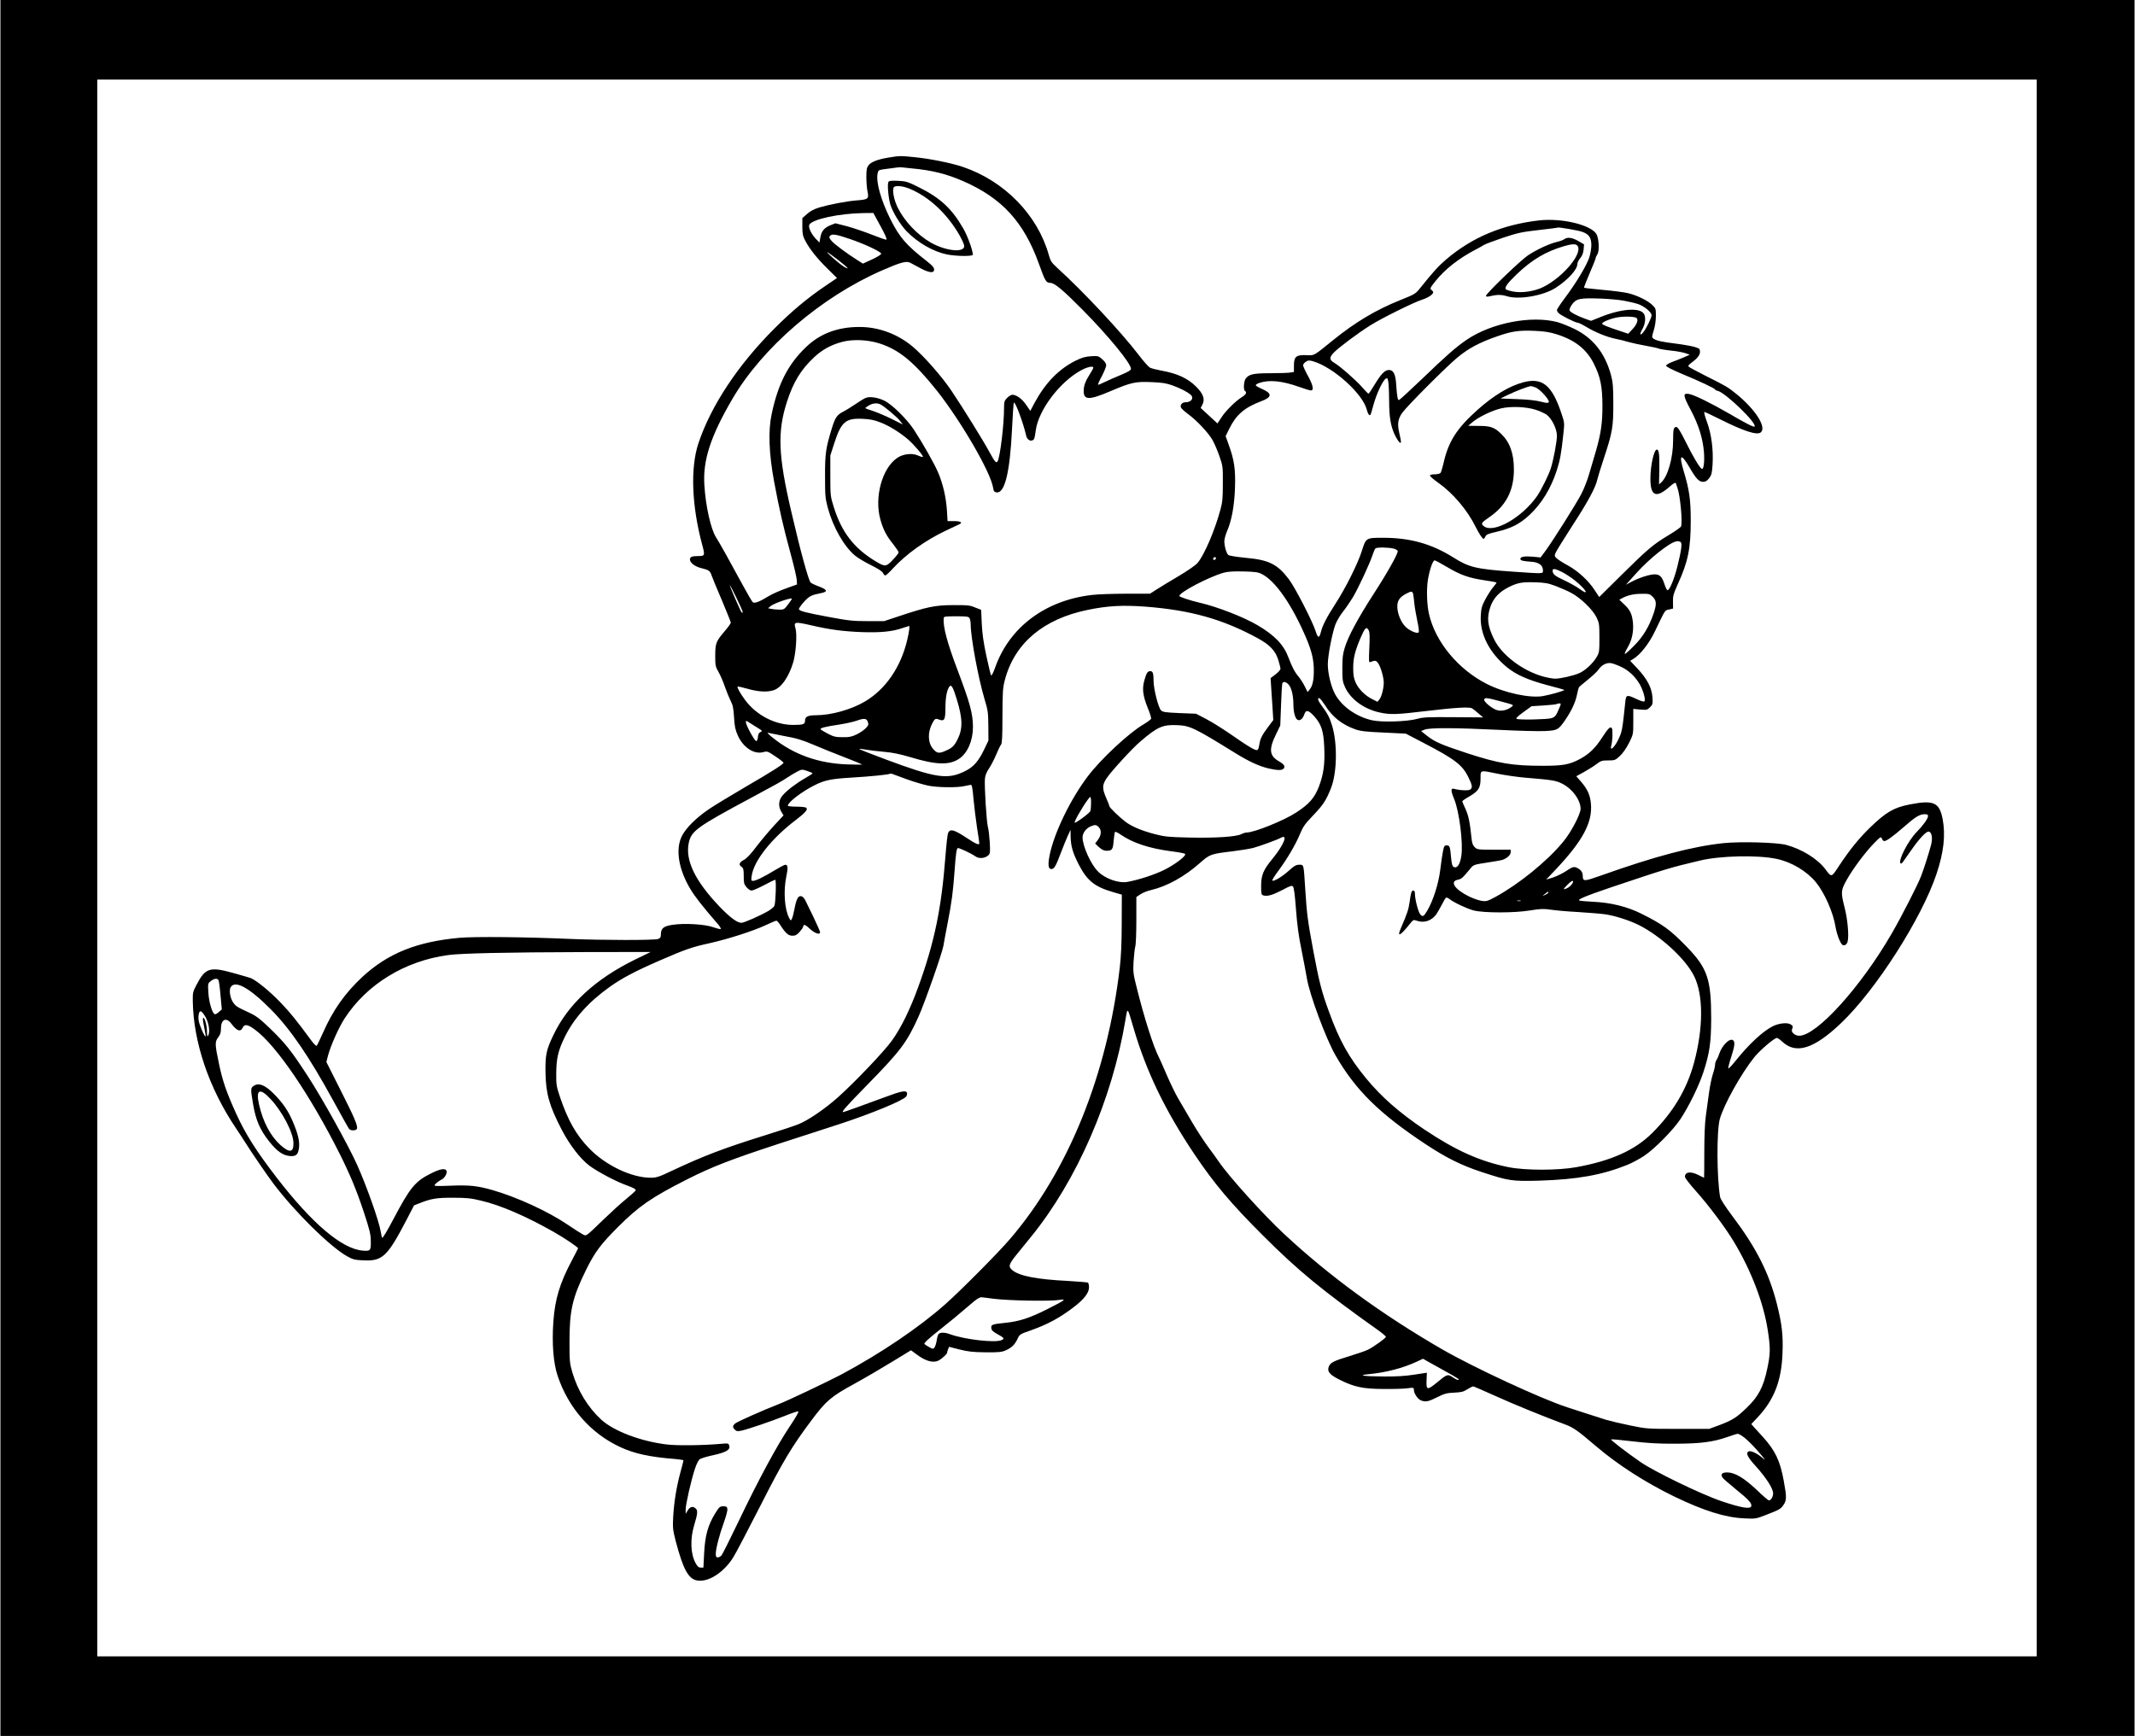 <?xml version="1.0" encoding="UTF-8" standalone="yes"?>
<svg version="1.0" xmlns="http://www.w3.org/2000/svg" width="1488pt" height="1210pt" viewBox="0 0 1984 1614" preserveAspectRatio="xMidYMid meet">
  <g transform="translate(0,1614) scale(0.1,-0.1)" fill="#000000" stroke="none">
    <path d="M0 8070 l0 -8070 9920 0 9920 0 0 8070 0 8070 -9920 0 -9920 0 0
-8070z m18930 0 l0 -7330 -9015 0 -9015 0 0 7330 0 7330 9015 0 9015 0 0
-7330z"/>
    <path d="M8256 14675 c-102 -17 -161 -40 -186 -72 -16 -21 -20 -41 -20 -109 0
-46 5 -107 11 -135 14 -67 6 -74 -98 -82 -94 -7 -255 -38 -351 -66 -48 -15
-83 -33 -113 -60 l-44 -39 0 -79 c0 -66 4 -87 27 -131 40 -77 111 -166 209
-262 l86 -85 -106 -72 c-167 -113 -314 -235 -476 -398 -337 -336 -589 -716
-706 -1066 -76 -227 -63 -581 35 -944 27 -101 26 -105 -41 -105 -55 0 -73 -8
-73 -32 0 -29 44 -64 98 -78 80 -20 89 -26 104 -72 8 -24 52 -129 97 -234 44
-105 81 -197 81 -203 0 -7 -25 -42 -55 -77 -84 -99 -89 -114 -90 -229 0 -94 2
-103 32 -155 17 -30 43 -91 58 -135 15 -44 39 -102 53 -130 21 -40 27 -71 32
-155 5 -85 12 -117 35 -168 50 -112 151 -178 236 -155 38 10 42 9 114 -40 41
-27 75 -54 75 -58 0 -14 -104 -80 -360 -229 -135 -79 -285 -170 -335 -204
-120 -82 -214 -176 -251 -251 -60 -123 -30 -307 80 -491 41 -69 115 -164 255
-325 19 -22 31 -42 27 -46 -3 -4 -34 4 -69 16 -74 28 -271 40 -382 22 -80 -12
-105 -33 -105 -87 0 -28 -5 -36 -26 -44 -32 -13 -516 -12 -809 0 -431 19 -893
23 -1035 11 -400 -36 -670 -145 -909 -367 -158 -148 -270 -306 -362 -515 -28
-63 -55 -118 -59 -122 -4 -5 -27 17 -51 50 -137 186 -192 255 -282 349 -102
107 -230 211 -282 231 -17 6 -91 27 -166 48 -212 59 -255 45 -335 -109 -35
-65 -37 -77 -36 -151 5 -383 150 -812 401 -1184 31 -46 73 -111 94 -144 51
-82 200 -299 255 -372 201 -266 526 -586 686 -676 52 -29 71 -34 148 -37 179
-9 224 33 403 376 l70 135 56 22 c103 41 158 50 309 49 121 0 164 -4 258 -27
180 -42 417 -144 676 -291 94 -53 226 -142 226 -152 0 -2 -27 -55 -60 -117
-111 -210 -155 -357 -170 -567 -14 -203 0 -382 40 -502 101 -300 309 -537 586
-664 127 -59 273 -91 507 -109 42 -4 77 -9 77 -13 0 -3 -13 -55 -30 -116 -37
-141 -58 -272 -66 -411 -5 -101 -3 -119 24 -225 69 -260 117 -349 197 -364
103 -20 247 71 336 212 24 37 135 250 249 473 214 422 295 557 480 804 135
181 182 221 400 340 100 55 259 148 353 206 l172 105 50 -37 c86 -65 157 -84
208 -58 26 14 77 60 77 70 0 4 4 19 9 32 l10 25 98 -25 c80 -20 125 -25 243
-26 127 -1 151 2 190 20 52 24 81 52 107 108 17 38 23 42 119 75 160 57 270
116 402 217 96 73 142 133 142 184 0 21 -5 41 -10 44 -6 3 -92 10 -192 16
-284 14 -446 46 -510 99 -41 34 -35 54 39 146 32 39 92 113 134 165 426 524
753 1274 877 2013 21 126 17 129 76 -72 118 -404 293 -766 565 -1172 186 -277
342 -462 641 -760 324 -324 550 -510 1074 -882 36 -26 66 -52 66 -57 0 -12
-110 -91 -167 -120 -22 -11 -101 -38 -173 -60 -146 -44 -176 -60 -191 -97 -17
-46 7 -75 101 -122 136 -68 216 -85 410 -86 91 -1 191 2 223 7 55 7 57 6 57
-15 0 -33 36 -87 66 -98 43 -17 68 -12 150 29 68 34 90 40 159 43 66 3 87 8
122 31 24 15 48 27 54 27 6 0 99 -40 207 -89 175 -79 434 -185 651 -266 75
-28 112 -54 288 -204 202 -172 463 -339 728 -467 273 -131 469 -193 646 -201
103 -5 108 -5 200 31 127 49 140 56 166 95 29 42 29 75 2 221 -34 189 -79 282
-194 410 -33 36 -70 77 -84 92 l-24 28 54 57 c157 165 227 344 236 601 7 170
-6 274 -52 458 -74 291 -191 522 -415 819 -68 91 -109 155 -113 176 -31 176
-33 615 -3 724 36 131 196 419 318 572 51 65 189 183 213 183 7 0 30 -16 50
-35 128 -120 295 -67 547 173 325 310 749 974 887 1387 67 200 85 361 57 509
-30 156 -83 180 -305 137 -149 -29 -221 -71 -370 -215 -104 -102 -186 -202
-286 -353 -76 -115 -70 -113 -132 -31 -73 95 -217 184 -363 223 -87 23 -426
32 -582 16 -290 -31 -632 -121 -1141 -302 -159 -56 -166 -56 -167 1 -1 29 -16
52 -47 68 -33 18 -46 15 -110 -28 -33 -22 -88 -48 -121 -59 l-62 -19 87 92
c253 268 345 439 329 614 -7 79 -31 133 -89 201 l-47 54 71 39 c38 21 91 54
116 73 41 32 52 35 110 35 61 0 66 2 108 41 28 26 60 72 85 121 40 80 40 81
40 199 l0 118 64 -6 c60 -5 66 -4 91 21 26 26 27 32 23 95 -7 88 -49 168 -139
265 l-68 72 28 17 c65 38 147 143 200 253 102 212 92 198 133 207 l38 9 -1 61
c-2 54 4 75 44 164 97 213 121 332 121 593 0 194 -13 286 -65 458 -48 160 -26
173 55 34 58 -101 87 -132 125 -132 22 0 37 9 56 34 23 30 27 48 32 128 8 138
-10 278 -51 392 -20 53 -31 96 -25 96 5 0 68 -29 139 -65 228 -114 350 -154
385 -125 57 47 -50 214 -229 359 -79 63 -88 69 -286 168 -79 40 -148 77 -154
83 -8 8 -3 17 19 33 59 43 85 75 85 106 0 28 -4 31 -52 46 -29 8 -106 22 -171
30 -131 16 -184 28 -210 47 -16 12 -15 17 3 76 12 38 20 92 20 134 0 68 -1 72
-35 104 -45 42 -142 89 -226 109 -35 8 -140 22 -233 30 -94 9 -172 17 -174 20
-2 2 21 62 52 134 31 71 56 135 56 141 0 6 7 22 16 36 21 31 14 153 -10 190
-56 85 -322 148 -530 125 -342 -39 -625 -157 -868 -365 -71 -61 -118 -113
-240 -265 -41 -52 -49 -57 -184 -111 -227 -91 -418 -205 -623 -371 -188 -152
-173 -144 -250 -141 -94 4 -116 -13 -116 -96 l0 -60 -35 -6 c-19 -3 -102 -6
-183 -6 -159 0 -201 -9 -231 -51 -18 -26 -22 -104 -6 -114 20 -12 9 -34 -27
-56 -59 -36 -152 -128 -192 -190 l-37 -56 -78 72 -78 72 17 33 c25 49 7 99
-59 165 -78 78 -177 124 -328 150 -42 8 -88 20 -102 27 -13 7 -61 61 -105 119
-158 208 -520 595 -757 809 -53 49 -62 63 -78 120 -104 372 -414 689 -801 819
-112 37 -306 76 -449 90 -130 13 -138 13 -240 -4z m209 -100 c193 -17 333 -52
489 -121 359 -158 561 -379 701 -769 57 -159 66 -175 105 -175 39 0 119 -67
302 -252 242 -245 448 -497 448 -547 0 -13 -25 -28 -92 -56 -51 -21 -119 -51
-152 -67 -32 -16 -60 -27 -62 -25 -3 3 13 39 36 81 22 42 40 88 40 100 0 15
-14 36 -37 56 -34 30 -39 32 -103 28 -53 -3 -84 -12 -144 -41 -156 -78 -281
-205 -382 -392 l-40 -75 -40 58 c-38 55 -87 90 -127 92 -10 0 -32 -13 -48 -29
-26 -27 -29 -36 -29 -98 0 -151 -37 -456 -60 -492 -12 -21 -25 -7 -74 83 -57
107 -256 426 -357 576 -89 132 -256 321 -358 407 -141 118 -316 183 -495 183
-202 0 -365 -61 -496 -186 -167 -160 -260 -340 -320 -622 -34 -157 -26 -370
23 -633 48 -256 84 -415 152 -664 31 -113 57 -224 58 -247 l2 -42 -102 -37
c-57 -20 -129 -52 -160 -71 -84 -52 -133 -71 -149 -57 -7 6 -49 77 -92 157
-129 238 -216 394 -250 447 -48 76 -96 288 -108 485 -15 229 57 453 260 800
278 478 826 949 1390 1195 174 76 228 91 264 72 15 -8 58 -31 95 -51 83 -44
127 -48 127 -12 0 18 -17 38 -67 77 -194 151 -254 221 -341 394 -86 174 -133
339 -118 420 6 31 11 34 49 40 133 19 163 22 177 19 8 -1 47 -5 85 -9z m-283
-538 c44 -80 62 -123 54 -125 -7 -2 -69 20 -137 47 -68 27 -172 62 -231 78
l-106 27 -48 -19 c-57 -24 -82 -55 -92 -115 l-8 -45 -34 35 c-43 45 -72 108
-60 131 28 51 279 105 505 108 l90 1 67 -123z m6525 -53 c62 -23 83 -54 83
-124 0 -31 -9 -83 -20 -116 -26 -76 -123 -237 -222 -369 -43 -57 -78 -110 -78
-118 0 -8 8 -21 19 -31 25 -22 152 -86 172 -86 10 0 47 -18 83 -40 81 -49 191
-94 271 -110 33 -6 89 -20 125 -31 36 -10 107 -25 158 -34 51 -9 104 -20 118
-26 15 -5 67 -14 118 -19 50 -5 109 -16 131 -24 l40 -14 -50 -22 c-27 -12 -77
-32 -110 -44 -35 -13 -60 -28 -60 -36 0 -9 53 -36 140 -73 170 -70 315 -139
315 -148 0 -4 11 -10 25 -13 75 -19 370 -305 342 -332 -7 -8 -81 30 -237 121
-164 95 -324 174 -372 182 -59 9 -57 -12 16 -149 74 -140 113 -266 123 -394 6
-86 -2 -154 -18 -154 -16 0 -85 115 -155 258 -48 96 -71 132 -84 132 -25 0
-30 -19 -30 -126 0 -161 -49 -334 -110 -389 l-21 -19 3 139 c2 137 -3 185 -23
185 -27 0 -60 -149 -60 -271 0 -161 52 -184 174 -78 38 34 59 46 62 37 2 -7 9
-26 15 -43 26 -70 49 -319 34 -359 -3 -9 -56 -46 -116 -82 -145 -87 -195 -130
-439 -371 l-206 -204 -43 65 c-56 87 -153 176 -247 228 -41 22 -87 51 -102 64
-23 20 -25 26 -15 51 6 16 77 131 157 255 143 219 217 356 232 428 4 19 31
107 60 195 81 243 90 298 89 515 0 157 -4 197 -22 265 -56 204 -168 344 -342
428 -52 25 -122 53 -155 62 -243 64 -613 -7 -844 -164 -97 -66 -191 -148 -413
-362 -114 -109 -212 -199 -217 -199 -12 0 -18 37 -25 141 -6 98 -25 139 -67
139 -39 0 -73 -35 -137 -141 -26 -44 -50 -79 -54 -79 -4 0 -31 27 -60 61 -56
64 -204 194 -257 225 -48 28 -49 50 -5 96 49 50 222 179 339 253 103 65 403
214 485 240 54 17 100 49 100 68 0 5 -8 15 -17 22 -15 11 -12 19 35 78 91 114
217 213 377 297 28 14 61 33 75 42 14 9 95 39 180 68 136 45 176 54 330 71 96
11 175 21 177 23 6 6 193 -26 230 -40z m-6813 -65 c134 -45 288 -117 294 -137
2 -7 -30 -28 -83 -53 l-87 -40 -52 33 c-97 61 -214 148 -240 179 -21 24 -24
34 -15 45 18 22 54 17 183 -27z m-107 -196 c92 -71 115 -97 57 -64 -38 21
-185 150 -154 135 8 -4 52 -36 97 -71z m7306 -379 c45 -8 104 -22 131 -31 56
-18 126 -76 126 -104 0 -23 -49 -124 -78 -159 -31 -38 -36 -18 -7 31 26 46 33
106 15 139 -34 63 -210 51 -403 -27 l-90 -36 -51 18 c-76 27 -143 62 -149 79
-3 8 7 33 23 55 40 55 72 62 268 55 73 -3 170 -11 215 -20z m118 -161 c18 -18
2 -61 -40 -105 l-38 -41 -69 23 c-124 41 -174 61 -174 71 0 15 79 47 141 58
67 12 166 8 180 -6z m-747 -150 c173 -54 281 -139 349 -274 61 -122 79 -210
80 -384 1 -166 -14 -267 -61 -430 -17 -55 -44 -149 -62 -210 -17 -60 -51 -147
-75 -191 -50 -95 -258 -424 -328 -521 l-49 -66 -69 7 c-79 7 -119 0 -119 -20
0 -16 22 -21 103 -27 68 -4 107 -33 107 -79 0 -34 14 -33 -280 -13 -342 24
-407 40 -553 132 -202 127 -402 183 -653 183 -159 0 -159 0 -197 -120 -37
-119 -151 -347 -247 -495 -80 -124 -120 -201 -134 -260 -15 -61 -28 -60 -48 3
-28 91 -191 408 -249 485 -107 142 -187 182 -406 201 -81 8 -149 19 -158 26
-18 15 -37 83 -37 130 1 19 12 60 25 91 42 94 69 238 74 405 6 170 -7 258 -58
398 l-29 81 35 71 c63 128 142 196 297 254 100 37 102 72 8 113 -33 14 -60 30
-60 35 0 6 14 15 31 21 93 32 210 21 369 -35 52 -19 103 -34 113 -34 30 0 20
48 -28 136 -25 45 -45 89 -45 98 0 8 11 23 25 32 22 15 32 15 68 5 188 -55
461 -301 499 -449 10 -40 24 -60 34 -49 3 2 16 47 30 98 28 101 86 224 114
239 15 8 18 2 24 -43 3 -29 6 -101 6 -162 0 -146 14 -232 48 -308 30 -65 62
-104 62 -74 0 9 -7 46 -16 83 -19 83 -12 130 28 186 46 64 399 418 508 510
106 89 209 144 380 203 133 46 196 55 344 49 89 -4 140 -12 200 -31z m-6289
-87 c180 -58 319 -173 529 -436 222 -280 500 -756 524 -903 6 -36 11 -42 34
-45 75 -9 123 190 142 585 6 133 14 245 18 249 13 12 90 -198 113 -304 7 -35
34 -56 59 -46 17 6 21 18 31 93 26 191 226 454 425 560 56 30 110 41 110 22 0
-6 -19 -40 -42 -76 -29 -46 -42 -81 -46 -114 -11 -114 35 -119 252 -26 189 80
228 89 381 82 97 -4 134 -10 193 -31 75 -28 133 -58 165 -84 36 -31 10 -72
-46 -72 -30 0 -51 -23 -43 -47 3 -10 33 -38 66 -62 80 -58 189 -174 228 -242
17 -30 46 -97 64 -149 32 -92 33 -100 32 -255 0 -134 -3 -174 -22 -242 -52
-194 -150 -422 -212 -496 -20 -23 -89 -71 -178 -124 -81 -48 -174 -104 -206
-125 l-59 -38 -219 0 c-120 0 -262 -5 -315 -11 -435 -48 -771 -298 -904 -671
-20 -56 -35 -85 -40 -76 -4 7 -24 90 -44 183 -26 121 -38 207 -42 297 l-6 128
-56 22 c-50 21 -72 23 -206 22 -167 -1 -238 -15 -510 -106 l-130 -43 -155 0
c-137 0 -178 5 -360 39 -220 41 -271 55 -277 72 -2 6 19 37 47 68 52 56 64 62
165 83 59 12 50 32 -25 60 -36 13 -71 30 -78 37 -20 20 -95 292 -181 664 -121
518 -129 740 -39 1017 59 183 130 299 253 414 75 70 155 114 259 142 99 27
241 21 351 -15z m7444 -1845 c17 -11 9 -74 -30 -231 -31 -121 -74 -223 -92
-217 -6 2 -18 27 -27 55 -23 71 -44 92 -92 92 -47 0 -144 -32 -215 -69 l-52
-28 97 108 c58 65 142 143 207 194 121 94 170 117 204 96z m-2666 -62 c21 -5
37 -16 37 -24 0 -28 -98 -203 -226 -400 -147 -229 -232 -387 -266 -495 -19
-61 -23 -97 -23 -195 0 -108 3 -125 26 -176 53 -113 178 -203 324 -234 99 -21
153 -19 438 15 270 32 393 39 418 24 9 -5 36 -26 59 -47 l44 -37 -274 2 c-238
2 -284 0 -340 -16 -96 -26 -334 -33 -422 -12 -146 34 -279 129 -341 243 -37
70 -67 191 -67 276 0 80 40 289 71 372 12 31 43 84 70 118 27 34 68 94 91 132
50 83 159 317 184 395 10 30 22 58 28 62 16 11 126 9 169 -3z m-1653 -87 c0
-13 -12 -22 -22 -16 -10 6 -1 24 13 24 5 0 9 -4 9 -8z m2147 -83 c126 -75 205
-103 348 -124 60 -9 111 -18 113 -20 3 -2 -12 -23 -31 -45 -20 -23 -52 -74
-73 -113 -33 -62 -38 -83 -42 -153 -9 -168 78 -340 240 -475 86 -71 194 -120
378 -169 85 -22 156 -42 158 -45 6 -6 -128 -45 -199 -57 -120 -21 -357 30
-519 112 -269 136 -482 394 -540 654 -19 84 -23 219 -11 306 14 92 46 190 64
190 6 0 57 -27 114 -61z m1072 -48 c31 -16 84 -51 117 -77 105 -84 144 -152
45 -80 -27 20 -92 57 -144 81 -89 41 -107 57 -107 91 0 21 25 17 89 -15z
m-2789 -20 c126 -66 279 -288 409 -593 52 -123 71 -202 71 -303 0 -90 -12
-143 -39 -176 l-19 -23 -27 54 c-15 30 -41 70 -56 88 -34 39 -60 87 -94 177
-45 121 -128 208 -290 303 -127 75 -372 170 -531 207 -92 21 -194 55 -194 64
0 34 274 177 411 216 39 11 91 14 184 12 113 -3 136 -6 175 -26z m2730 -110
c46 -18 111 -46 144 -64 85 -45 199 -155 233 -225 26 -53 28 -65 28 -192 0
-129 -1 -137 -27 -181 -34 -58 -107 -125 -161 -148 -55 -24 -175 -51 -224 -51
-21 0 -71 9 -111 20 -191 53 -385 200 -456 346 -62 126 -70 199 -34 304 28 79
81 136 168 180 83 42 125 50 250 46 89 -3 118 -8 190 -35z m-7560 -240 c0 -9
-3 -11 -9 -5 -11 11 -111 242 -110 252 1 12 119 -232 119 -247z m6234 162 c3
-16 8 -55 11 -88 3 -33 16 -104 27 -158 13 -59 18 -101 12 -107 -14 -14 -83
15 -120 51 -43 42 -76 121 -78 185 -1 59 20 91 84 125 48 25 58 24 64 -8z
m2227 -22 c35 -36 37 -68 8 -154 -41 -121 -98 -217 -180 -299 -42 -43 -81 -78
-87 -78 -6 0 5 25 23 56 42 69 59 149 52 231 -8 83 -25 120 -81 173 l-46 44
27 15 c52 27 108 40 181 40 68 1 76 -1 103 -28z m-8038 -70 c-36 -47 -40 -50
-83 -49 -25 0 -58 3 -75 7 l-29 6 27 22 c33 25 182 77 195 67 2 -1 -14 -25
-35 -53z m3317 -21 c421 -32 719 -115 1045 -292 116 -63 168 -118 195 -205 11
-36 20 -73 20 -82 -1 -9 -21 -32 -46 -51 l-46 -35 6 -95 c4 -52 9 -140 13
-195 l6 -100 -45 -60 c-57 -75 -76 -112 -84 -163 -11 -67 -15 -69 -81 -32 -32
18 -117 74 -189 125 -73 50 -174 114 -225 140 l-94 49 -153 6 c-133 6 -156 9
-173 26 -25 26 -69 200 -69 274 0 70 -7 90 -30 90 -25 0 -36 -16 -55 -84 -23
-78 -15 -144 31 -258 20 -48 34 -94 31 -101 -3 -7 -35 -31 -72 -53 -134 -78
-400 -326 -518 -484 -162 -215 -311 -524 -353 -730 -18 -91 -13 -130 16 -130
26 0 41 26 88 150 22 58 51 130 65 160 l25 55 1 -65 c2 -88 20 -150 76 -259
78 -150 146 -205 317 -255 l83 -24 -1 -263 c0 -183 -6 -310 -18 -414 -117
-997 -477 -1890 -1020 -2524 -107 -126 -460 -481 -601 -606 -247 -219 -600
-457 -965 -653 -117 -62 -503 -246 -585 -277 -139 -54 -388 -164 -406 -181
-24 -22 -24 -36 0 -58 15 -14 26 -15 62 -7 66 15 276 87 402 137 61 25 117 43
124 42 8 -2 -22 -55 -81 -143 -117 -175 -288 -491 -474 -880 -79 -165 -151
-308 -159 -317 -9 -10 -24 -18 -35 -18 -14 0 -18 8 -18 33 0 47 34 178 75 291
20 55 35 111 33 125 -3 22 -8 26 -38 26 -32 0 -38 -5 -78 -70 -65 -107 -92
-204 -100 -365 l-7 -135 -25 0 c-18 0 -30 10 -46 39 -49 87 -54 227 -14 358
31 103 34 133 15 151 -26 26 -53 20 -75 -15 l-20 -33 0 40 c0 49 51 272 86
378 16 49 34 83 47 91 12 8 69 25 126 37 118 26 158 50 146 88 -7 22 -10 23
-74 17 -169 -15 -413 -18 -508 -6 -244 30 -490 124 -607 230 -126 116 -220
271 -271 445 -23 80 -25 103 -25 280 0 292 27 410 155 670 80 162 136 237 295
396 194 194 312 276 644 444 231 117 410 186 853 331 197 64 448 145 558 181
294 96 592 218 624 257 7 8 11 23 9 33 -6 28 -49 21 -203 -37 -169 -63 -384
-140 -390 -140 -20 0 23 48 218 248 315 321 373 399 481 638 57 125 220 591
232 659 3 22 21 117 39 210 38 195 51 293 65 490 11 152 18 203 29 210 9 5
123 -48 163 -76 34 -25 88 -21 121 8 18 17 19 26 14 123 -4 58 -11 121 -17
140 -13 42 -34 386 -28 451 3 30 16 62 38 94 18 26 48 84 66 127 18 44 39 87
46 95 10 12 13 76 13 267 1 228 3 259 23 336 90 340 358 566 772 650 185 38
323 45 530 30z m-1630 -109 c5 -11 10 -36 10 -55 0 -121 69 -493 127 -690 34
-112 36 -131 37 -256 l1 -135 -41 -86 c-52 -107 -98 -160 -175 -198 -164 -82
-269 -67 -744 110 -135 50 -244 93 -241 96 2 2 30 -1 63 -7 32 -6 108 -15 168
-20 80 -7 147 -21 245 -50 238 -72 360 -76 452 -15 79 53 129 168 129 297 -1
123 -25 215 -142 525 -98 259 -137 405 -130 486 1 15 14 17 116 17 103 0 115
-2 125 -19z m-1468 -66 c169 -39 288 -55 463 -62 175 -6 285 4 382 38 31 10
58 19 60 19 8 0 1 -52 -17 -130 -60 -253 -200 -457 -391 -571 -127 -76 -316
-129 -459 -129 -72 0 -100 -13 -100 -49 0 -35 -16 -41 -110 -41 -169 0 -343
90 -449 234 -43 58 -75 116 -68 122 3 3 44 -6 93 -20 93 -27 175 -33 237 -15
73 20 146 122 188 264 24 84 36 254 21 309 -19 66 -12 68 150 31z m5179 -47
c8 -16 10 -62 5 -161 -6 -131 -5 -139 11 -132 43 17 51 16 72 -13 23 -33 51
-130 51 -179 0 -52 -20 -131 -40 -155 l-18 -23 -46 23 c-67 32 -130 95 -157
155 -18 41 -23 70 -23 137 0 91 16 154 66 274 44 102 57 115 79 74z m2346
-338 c69 -32 132 -91 174 -164 32 -58 56 -143 42 -157 -5 -5 -34 3 -72 21 -90
43 -98 41 -105 -22 -21 -203 -27 -249 -40 -293 -9 -28 -29 -71 -45 -97 -32
-51 -58 -65 -47 -25 13 40 17 152 7 166 -14 21 -34 2 -96 -94 -59 -91 -118
-148 -203 -193 -96 -51 -156 -62 -342 -62 -285 0 -410 21 -705 117 -238 78
-302 106 -374 163 l-54 43 33 13 c44 19 286 18 693 -2 177 -9 368 -14 425 -11
118 6 125 10 192 107 56 83 90 156 105 225 7 35 16 69 20 75 4 6 41 38 83 71
41 33 87 76 100 95 28 42 76 66 117 58 17 -3 58 -18 92 -34z m-3093 -163 c27
-27 46 -103 46 -185 0 -66 14 -125 35 -142 21 -17 51 3 65 45 16 49 39 45 94
-15 66 -74 87 -138 93 -290 7 -156 -7 -251 -50 -364 -41 -105 -90 -162 -212
-241 -111 -73 -388 -185 -458 -185 -12 0 -35 -7 -52 -16 -46 -24 -247 -37
-485 -31 -193 4 -227 8 -320 32 -122 32 -214 71 -273 116 -55 42 -147 131
-147 142 0 5 -13 39 -30 77 -39 89 -38 123 4 185 45 67 238 277 312 340 160
137 209 159 342 153 120 -4 164 -26 544 -261 124 -77 220 -121 309 -142 80
-18 123 -19 138 -1 17 20 5 40 -39 65 -94 53 -101 112 -32 253 l40 83 7 185
c3 102 9 193 11 203 7 24 31 21 58 -6z m-3084 -137 c56 -181 58 -276 7 -376
-30 -59 -48 -77 -107 -103 -63 -29 -83 -26 -118 14 -50 56 -54 152 -11 236 24
47 31 52 64 39 51 -19 60 -3 60 112 1 98 14 165 38 196 17 21 34 -9 67 -118z
m3424 -57 c70 -111 158 -180 282 -224 47 -17 99 -23 264 -30 l205 -10 165 -86
c292 -152 361 -205 416 -318 38 -77 41 -97 19 -115 -15 -13 -98 -9 -152 6 -31
9 -30 -19 1 -94 48 -113 86 -415 67 -532 -13 -81 -39 -117 -72 -100 -12 7 -18
29 -23 87 -9 103 -13 113 -41 113 -20 0 -25 -7 -34 -52 -6 -29 -18 -109 -26
-177 -16 -129 -65 -283 -120 -377 -33 -56 -44 -62 -66 -35 -19 23 -49 140 -49
190 0 20 -5 31 -14 31 -18 0 -23 -15 -36 -109 -10 -69 -20 -99 -80 -239 -40
-91 -8 -76 85 41 28 35 32 37 58 28 68 -26 139 -4 184 56 11 16 35 57 52 90
17 34 35 64 40 67 5 3 19 -3 32 -13 42 -33 164 -90 225 -106 94 -24 380 -24
523 0 100 16 125 17 195 7 45 -7 160 -17 256 -22 96 -6 209 -15 250 -21 90
-13 226 -57 312 -100 204 -103 435 -316 513 -474 87 -175 87 -481 0 -804 -67
-248 -193 -460 -390 -656 -160 -159 -380 -258 -705 -317 -173 -31 -472 -31
-629 0 -267 54 -490 154 -786 352 -230 155 -397 301 -540 475 -160 195 -247
350 -344 618 -68 185 -92 279 -145 562 -53 284 -61 343 -76 580 -15 235 -12
225 -56 225 -29 0 -47 -10 -95 -54 -63 -57 -143 -105 -155 -93 -4 3 21 44 55
89 83 112 162 246 202 343 28 68 46 94 119 170 95 99 124 142 169 256 57 142
62 417 10 585 -22 73 -43 112 -96 183 -18 24 -33 50 -33 57 0 30 22 11 64 -53z
m1637 35 c120 -32 121 -32 97 -50 -40 -31 -93 -43 -137 -30 -47 15 -128 83
-117 100 10 17 23 16 157 -20z m544 -54 c-32 -78 -41 -89 -75 -101 -36 -12
-296 -18 -324 -7 -11 4 6 22 61 62 l77 56 113 7 c63 4 117 10 120 13 4 3 15 6
25 6 17 0 17 -2 3 -36z m-6431 -136 c8 -24 6 -32 -19 -58 -16 -17 -54 -43 -85
-58 -45 -22 -69 -27 -130 -26 -65 0 -83 4 -137 32 -34 17 -64 36 -68 41 -7 12
38 24 177 45 58 9 130 25 160 36 68 24 90 22 102 -12z m-1028 -53 c48 -29 50
-32 30 -41 -15 -6 -22 -20 -24 -46 -2 -23 -8 -38 -16 -38 -15 0 -96 148 -96
175 0 16 2 16 28 -1 15 -10 50 -32 78 -49z m254 -79 c108 -19 162 -35 270 -81
74 -32 205 -84 290 -117 85 -33 157 -62 160 -65 3 -3 -60 -3 -140 0 -267 10
-497 92 -690 248 -36 28 -56 49 -45 46 11 -3 81 -17 155 -31z m260 -346 c0 -3
-30 -23 -67 -44 -84 -48 -170 -113 -211 -161 -39 -43 -43 -102 -12 -153 l20
-33 -90 -97 c-49 -53 -123 -142 -165 -197 -47 -63 -88 -106 -110 -118 -46 -23
-55 -46 -27 -65 19 -13 22 -24 22 -87 0 -64 3 -77 26 -104 14 -17 35 -31 47
-31 12 0 64 23 116 50 51 28 98 50 104 50 11 0 4 -214 -8 -242 -4 -10 -28 -30
-53 -46 -73 -43 -228 -112 -254 -112 -39 0 -107 51 -203 151 -227 238 -320
430 -286 592 24 112 76 149 576 417 244 131 285 154 341 191 23 16 62 39 88
53 45 24 47 24 96 8 27 -9 50 -19 50 -22z m6375 -5 c66 -13 176 -29 245 -35
252 -21 285 -26 340 -52 98 -45 180 -154 180 -238 0 -50 -91 -223 -164 -309
-149 -180 -408 -390 -629 -511 -71 -38 -83 -42 -125 -36 -26 3 -79 22 -119 41
-134 66 -183 140 -103 156 33 7 43 16 115 103 29 36 32 37 155 56 69 10 134
22 145 26 43 15 75 46 75 70 l0 24 -155 0 c-150 0 -157 1 -180 24 -18 18 -25
39 -30 92 -14 139 -27 200 -55 263 -17 35 -30 67 -30 71 0 4 30 25 67 46 85
50 103 79 103 167 0 80 -9 78 165 42z m-5500 -50 c66 -24 155 -50 197 -59 86
-18 268 -21 338 -5 25 5 52 11 60 12 11 2 17 -25 26 -131 7 -74 22 -194 33
-268 12 -73 21 -138 21 -144 0 -21 -31 -8 -126 55 -111 73 -148 82 -165 38 -5
-14 -16 -112 -24 -217 -37 -483 -102 -798 -251 -1208 -77 -213 -159 -381 -247
-504 -68 -96 -344 -386 -502 -527 -119 -106 -275 -213 -365 -249 -36 -15 -175
-61 -310 -103 -390 -122 -564 -188 -865 -329 -124 -59 -146 -66 -200 -66 -178
0 -419 115 -571 272 -120 123 -198 260 -271 475 -34 101 -37 116 -36 223 1
138 17 210 78 336 84 173 221 327 420 469 111 79 235 145 458 242 244 106 303
127 467 163 175 39 406 113 526 169 48 23 92 41 98 41 6 0 23 -20 38 -44 47
-73 73 -96 111 -96 27 0 42 8 66 35 17 20 31 39 31 43 0 4 4 13 8 19 6 9 22 0
56 -32 47 -44 96 -60 96 -32 0 6 -27 68 -60 137 -34 69 -69 141 -78 160 -11
22 -25 36 -40 38 -27 4 -44 -30 -62 -128 -7 -36 -17 -74 -23 -84 -9 -18 -11
-18 -25 10 -43 81 -54 251 -26 385 17 79 15 109 -9 109 -8 0 -52 -23 -98 -51
-100 -61 -177 -99 -203 -99 -17 0 -18 5 -12 46 19 140 185 350 413 522 89 68
114 99 92 113 -8 5 -49 9 -91 9 -43 0 -78 4 -78 9 0 31 129 130 246 189 95 48
156 61 344 72 184 11 351 28 359 36 3 2 12 2 20 -1 9 -4 70 -26 136 -50z
m1714 -222 c0 -32 -3 -66 -7 -75 -4 -9 -40 -40 -79 -68 -66 -46 -72 -48 -63
-24 22 56 128 224 142 224 4 0 8 -26 7 -57z m7781 -120 c0 -24 -45 -87 -105
-148 -80 -81 -176 -268 -150 -293 4 -4 13 2 21 13 8 11 41 58 74 105 80 115
144 183 167 178 29 -5 38 -63 20 -128 -23 -85 -62 -208 -91 -284 -29 -78 -182
-377 -271 -531 -288 -500 -700 -955 -863 -955 -38 0 -77 33 -67 58 12 30 10
35 -15 49 -32 18 -109 9 -164 -19 -93 -47 -222 -167 -346 -322 -35 -44 -65
-75 -67 -69 -2 6 10 53 27 105 33 103 37 140 18 156 -31 24 -103 -46 -129
-126 -6 -20 -18 -46 -25 -57 -8 -11 -14 -31 -14 -46 0 -14 -9 -52 -20 -84 -11
-32 -27 -110 -36 -174 -8 -64 -22 -162 -30 -219 -9 -65 -14 -188 -14 -337 0
-129 -1 -235 -2 -235 -2 0 -25 11 -52 25 -74 37 -126 30 -126 -17 0 -9 43 -66
96 -125 125 -139 281 -348 360 -480 160 -266 275 -566 314 -820 26 -167 25
-219 -5 -360 -35 -167 -83 -260 -191 -362 -93 -91 -136 -117 -259 -163 l-90
-33 -290 0 c-289 0 -291 0 -450 33 -88 18 -187 42 -220 52 -62 20 -273 87
-360 116 -243 79 -872 371 -1166 541 -556 322 -1038 673 -1461 1066 -191 177
-513 533 -609 673 -18 27 -65 92 -104 144 -38 52 -106 156 -149 230 -43 74
-100 171 -126 215 -26 44 -73 141 -105 215 -32 74 -66 153 -78 175 -50 99
-135 366 -203 640 -33 129 -35 148 -30 245 4 58 11 121 16 140 6 19 10 130 10
247 l0 213 39 26 c21 14 66 32 99 39 148 35 311 125 456 254 90 79 98 82 301
106 72 9 157 23 190 31 60 16 225 76 257 94 73 41 29 -66 -80 -199 -81 -98
-102 -148 -102 -248 0 -74 2 -82 21 -88 35 -12 90 5 178 51 70 38 86 43 97 32
9 -9 18 -78 28 -213 11 -143 25 -250 51 -375 19 -96 42 -215 50 -264 25 -154
179 -567 268 -721 186 -322 407 -539 836 -823 192 -127 335 -198 522 -259 253
-83 278 -87 538 -80 349 11 581 52 816 147 44 18 113 55 155 83 98 65 271 241
338 342 80 122 168 301 212 432 59 180 73 276 74 503 0 366 -35 469 -227 667
-152 157 -220 207 -422 308 -133 66 -282 103 -450 111 -60 3 -117 8 -125 11
-26 8 52 41 284 120 528 177 553 185 836 252 187 45 533 53 710 16 138 -28
281 -113 367 -217 81 -99 162 -283 183 -416 6 -37 22 -91 35 -120 20 -44 29
-53 47 -50 14 2 25 13 30 33 14 48 1 205 -27 314 -37 146 -36 162 18 259 58
104 172 257 255 342 61 62 64 64 73 43 4 -13 15 -23 22 -23 21 0 79 42 184
133 106 93 144 116 191 117 24 0 32 -4 32 -17z m-7710 -103 c28 -28 25 -76 -7
-118 l-26 -35 36 -34 c26 -23 46 -33 69 -33 53 0 61 11 67 93 4 42 9 79 13 82
4 4 27 -7 51 -24 115 -79 267 -129 472 -156 66 -8 123 -19 128 -24 16 -16 -94
-100 -196 -150 -90 -44 -230 -90 -337 -110 -82 -16 -209 28 -276 96 -67 66
-144 237 -144 318 0 39 32 83 74 101 42 18 53 17 76 -6z m4410 -506 c0 -17
-25 -46 -51 -60 -44 -22 -45 -13 -2 29 33 34 53 45 53 31z m-230 -102 c0 -5
-12 -14 -27 -21 l-28 -12 25 21 c29 22 30 23 30 12z m-257 -79 c-7 -2 -21 -2
-30 0 -10 3 -4 5 12 5 17 0 24 -2 18 -5z m-8228 -542 c-374 -183 -628 -417
-765 -706 -65 -135 -75 -184 -73 -340 3 -202 34 -313 150 -537 75 -144 172
-270 257 -335 78 -58 248 -148 346 -183 72 -26 92 -38 84 -51 -3 -5 -44 -41
-92 -81 -48 -39 -141 -124 -207 -188 -169 -163 -157 -154 -192 -136 -16 8 -79
48 -139 89 -183 124 -468 255 -699 322 -141 40 -214 48 -388 41 -126 -5 -157
-4 -151 6 9 15 39 38 69 53 26 14 50 58 42 78 -10 28 -59 20 -144 -23 -149
-74 -195 -131 -354 -433 -56 -106 -96 -172 -100 -165 -4 7 -10 33 -14 58 -15
95 -128 415 -217 615 -81 182 -328 626 -461 830 -156 240 -210 307 -356 448
-91 87 -126 113 -189 142 -113 52 -125 60 -149 95 -27 39 -39 110 -24 139 39
73 173 0 375 -204 183 -185 353 -434 582 -852 75 -137 140 -254 146 -260 15
-18 65 -16 72 2 10 27 -22 102 -155 365 l-129 256 15 59 c25 93 100 262 154
345 206 318 559 535 961 590 121 17 550 26 1265 28 l620 1 -140 -68z m-3878
-193 c4 -7 13 -71 19 -143 l12 -130 -25 -22 c-13 -13 -30 -23 -38 -23 -23 0
-57 108 -62 201 -5 84 -5 86 22 107 31 25 60 28 72 10z m-130 -328 c39 -56 56
-155 33 -190 -7 -11 -10 2 -10 43 0 56 -27 145 -37 119 -3 -7 3 -47 12 -88 9
-42 15 -78 12 -80 -8 -9 -59 108 -64 147 -7 47 4 92 20 86 7 -2 22 -18 34 -37z
m249 -77 c52 -69 86 -81 106 -38 16 36 47 32 115 -19 198 -145 516 -613 791
-1162 95 -191 155 -336 222 -539 51 -155 63 -203 63 -260 2 -93 -3 -98 -72
-93 -194 14 -473 250 -806 683 -186 242 -289 404 -374 592 -90 198 -127 305
-160 466 -38 179 -38 201 -6 243 19 24 25 45 25 80 0 86 48 110 96 47z m7094
-2559 c136 -17 521 -24 605 -10 70 11 54 -2 -109 -84 -166 -84 -263 -116 -394
-129 -125 -13 -134 -17 -130 -50 2 -19 15 -32 51 -52 70 -38 76 -46 41 -60
-64 -25 -339 7 -473 55 -53 20 -95 20 -110 2 -6 -7 -14 -34 -17 -59 -4 -26
-13 -55 -20 -64 -12 -17 -14 -17 -48 1 -20 11 -41 24 -46 31 -6 8 37 48 143
132 84 66 194 157 245 202 51 45 102 86 115 91 12 5 22 9 22 9 0 1 57 -6 125
-15z m4185 -669 c126 -70 149 -85 125 -85 -8 0 -31 12 -51 26 -44 30 -50 29
-148 -53 -86 -70 -97 -68 -93 23 l3 71 -118 -18 c-81 -13 -169 -18 -278 -17
-195 1 -259 11 -140 22 157 15 316 57 440 115 l60 28 40 -23 c22 -12 94 -52
160 -89z m2791 -624 c27 -22 76 -70 109 -108 84 -95 96 -113 51 -74 -45 38
-102 65 -122 57 -33 -13 -13 -54 69 -143 94 -105 157 -203 157 -248 -1 -32
-20 -65 -39 -65 -7 0 -58 44 -114 98 -118 111 -203 162 -274 162 -47 0 -62
-15 -45 -46 5 -10 61 -58 122 -108 124 -100 156 -135 146 -162 -10 -27 -96
-12 -274 48 -185 62 -630 277 -757 366 -131 91 -277 203 -271 209 2 3 92 -5
198 -18 143 -17 246 -23 398 -22 232 0 353 16 484 62 45 16 88 30 97 30 9 1
38 -17 65 -38z"/>
    <path d="M8254 14445 c-10 -25 2 -154 20 -210 22 -70 95 -189 153 -248 102
-104 243 -185 369 -212 86 -18 244 -20 244 -3 0 39 -49 175 -88 242 -107 186
-212 284 -412 384 -107 53 -119 57 -197 61 -70 2 -84 0 -89 -14z m196 -59
c181 -74 352 -233 467 -435 24 -42 43 -86 43 -99 0 -64 -172 -46 -310 32 -123
70 -245 198 -307 323 -35 70 -52 154 -40 188 9 23 78 19 147 -9z"/>
    <path d="M14537 13915 c-10 -7 -42 -19 -70 -25 -70 -17 -184 -70 -266 -124
-69 -46 -391 -356 -391 -377 0 -7 10 -9 28 -5 74 18 114 18 167 2 109 -35 336
4 450 76 115 73 205 171 205 224 0 12 12 37 27 54 18 22 28 47 31 80 l4 48
-53 31 c-58 33 -103 39 -132 16z m121 -57 c62 -62 -123 -290 -314 -386 -79
-40 -197 -58 -279 -43 -33 6 -63 15 -69 21 -16 16 12 55 99 139 142 136 270
212 440 262 72 21 107 23 123 7z"/>
    <path d="M14155 12585 c-130 -35 -276 -124 -425 -257 -192 -172 -270 -294
-315 -498 -10 -41 -22 -81 -27 -87 -6 -7 -30 -13 -54 -13 -29 0 -44 -4 -44
-12 0 -7 32 -35 72 -63 140 -98 274 -255 353 -415 31 -62 63 -110 73 -110 4 0
12 10 17 22 8 18 29 27 109 45 132 31 212 72 302 156 112 105 198 245 253 415
29 89 42 157 61 339 11 101 11 103 -19 192 -88 262 -178 334 -356 286z m118
-48 c32 -14 95 -77 116 -116 17 -30 -1 -34 -71 -15 -40 11 -121 20 -218 23
l-155 6 70 34 c74 36 191 80 213 81 7 0 27 -6 45 -13z m-3 -206 c36 -11 81
-32 102 -45 49 -35 98 -132 98 -198 0 -54 -32 -224 -57 -303 -20 -62 -86 -195
-126 -255 -139 -202 -407 -354 -497 -282 -29 23 -23 32 48 81 158 107 232 249
232 446 0 149 -37 252 -118 331 -63 61 -98 74 -209 74 l-98 1 40 34 c56 48
187 111 270 129 90 20 228 14 315 -13z"/>
    <path d="M8043 12440 c-13 -5 -56 -31 -95 -58 -40 -27 -89 -57 -108 -67 -63
-31 -79 -55 -110 -155 -57 -184 -65 -239 -64 -450 0 -179 2 -203 26 -293 50
-182 151 -358 253 -443 26 -21 93 -62 149 -89 64 -32 105 -58 111 -73 5 -12
15 -22 21 -22 7 0 38 28 69 63 126 136 303 263 495 354 63 30 121 57 129 61
28 15 4 27 -54 27 l-60 0 -6 100 c-8 123 -38 252 -84 357 -35 81 -140 266
-223 393 -66 100 -203 235 -275 270 -62 30 -138 41 -174 25z m140 -61 c38 -20
154 -118 181 -153 l25 -33 -104 52 c-57 28 -136 62 -174 74 -39 12 -71 24 -71
27 0 2 15 13 33 24 36 22 78 26 110 9z m-1 -167 c79 -30 182 -94 256 -158 53
-45 145 -154 138 -162 -3 -3 -24 3 -46 13 -54 25 -140 15 -194 -23 -140 -96
-213 -365 -156 -571 26 -94 57 -154 120 -231 27 -35 50 -69 50 -76 0 -7 -24
-38 -54 -69 -63 -67 -72 -67 -166 -10 -197 121 -309 267 -381 495 -33 104 -34
108 -34 295 l0 190 37 115 c64 198 106 234 264 226 68 -3 109 -11 166 -34z"/>
    <path d="M2353 6043 c-28 -19 -28 -31 -3 -176 24 -141 64 -234 148 -339 74
-93 125 -129 190 -136 59 -5 78 10 87 72 9 59 -7 130 -56 246 -45 105 -93 175
-180 263 -82 81 -139 103 -186 70z m159 -122 c110 -119 211 -312 212 -408 2
-90 -36 -95 -122 -18 -92 83 -162 216 -198 376 -32 140 7 159 108 50z"/>
  </g>
</svg>